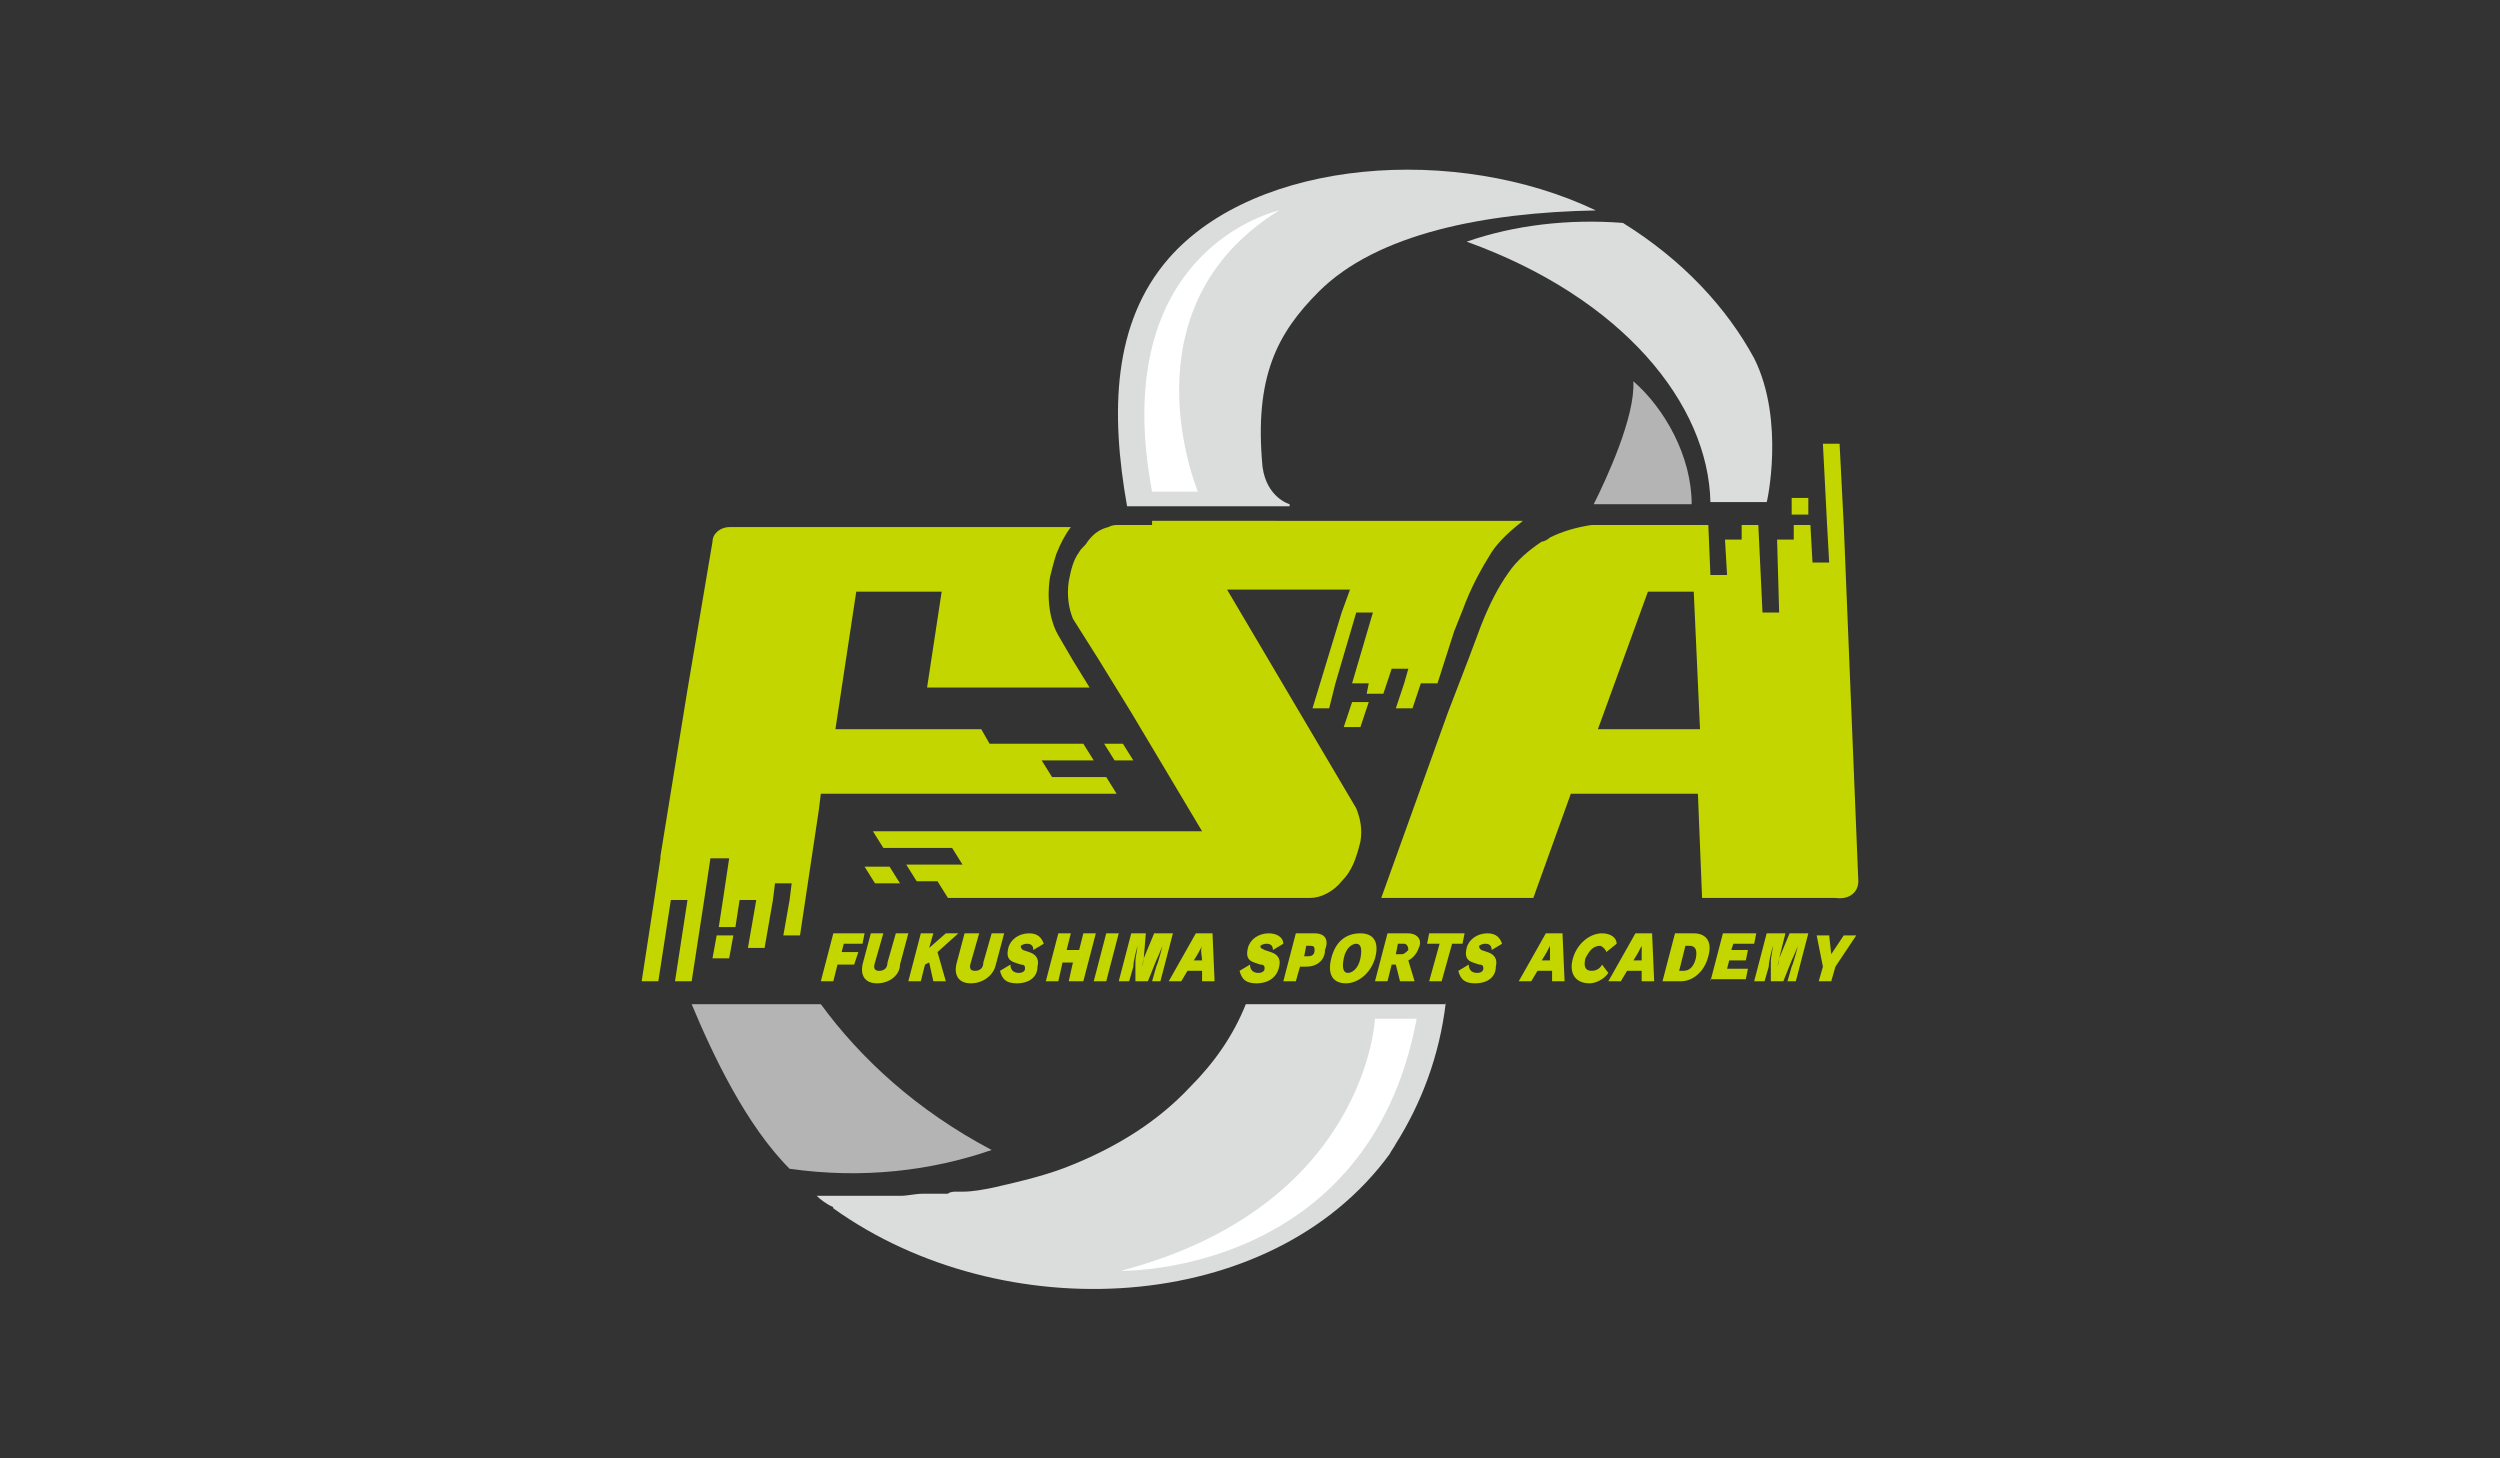 <?xml version="1.0" encoding="utf-8"?>
<!-- Generator: Adobe Illustrator 26.2.1, SVG Export Plug-In . SVG Version: 6.00 Build 0)  -->
<svg version="1.1" xmlns="http://www.w3.org/2000/svg" xmlns:xlink="http://www.w3.org/1999/xlink" x="0px" y="0px"
	 viewBox="0 0 120 70" style="enable-background:new 0 0 120 70;" xml:space="preserve">
<rect x="0" y="0" width="120" height="70" fill="#333333" stroke="none"/>
<style type="text/css">
	.st0{fill:#B4B4B5;}
	.st1{fill:#DBDCDC;}
	.st2{fill:#C3D600;}
	.st3{fill:#FFFFFF;}
</style>
<g id="レイヤー_1">
</g>
<g id="レイヤー_2">
	<g>
		<g>
			<path class="st0" d="M76.5,24.2c0.6-1.2,2-4.2,1.9-5.9c1.5,1.3,2.8,3.6,2.8,5.9H76.5z"/>
			<g>
				<path class="st1" d="M69.4,48.2h-9.6c-0.6,1.5-1.5,2.8-2.7,4c-1.5,1.6-3.4,2.8-5.6,3.7c-1.2,0.5-2.5,0.8-3.8,1.1c0,0,0,0,0,0
					c-0.5,0.1-1,0.2-1.5,0.2c-0.1,0-0.2,0-0.3,0c-0.1,0-0.3,0-0.4,0.1c-0.1,0-0.2,0-0.4,0c-0.1,0-0.2,0-0.3,0c-0.1,0-0.3,0-0.4,0
					c0,0-0.1,0-0.1,0c-0.4,0-0.7,0.1-1.1,0.1c0,0,0,0,0,0c-0.2,0-0.3,0-0.5,0c-0.1,0-0.1,0-0.2,0c-0.2,0-0.3,0-0.5,0
					c-0.1,0-0.2,0-0.3,0c-0.1,0-0.3,0-0.4,0c-0.1,0-0.2,0-0.3,0c-0.1,0-0.2,0-0.4,0c-0.1,0-0.3,0-0.4,0c-0.1,0-0.2,0-0.3,0
					c-0.2,0-0.5,0-0.7,0c0.2,0.2,0.5,0.4,0.7,0.5c0,0,0.1,0,0.1,0.1c8.1,5.8,21,5.2,26.7-2.6c0.1-0.2,0.2-0.3,0.3-0.5
					c1.2-1.9,2.1-4.2,2.4-6.8H69.4z"/>
			</g>
			<g>
				<path class="st1" d="M61.9,24.2c0,0-1.1-0.3-1.3-1.8c-0.4-4.3,0.7-6.4,2.7-8.4c2.8-2.8,8-3.8,13.3-3.9
					c-6.7-3.2-16.3-2.5-20.5,2.3c-2.7,3.1-2.8,7.4-2,11.9h4.4H61.9z"/>
			</g>
			<g>
				<path class="st1" d="M84.2,17.2c-1.3-2.4-3.4-4.7-6.3-6.5c-2.6-0.2-5.2,0.1-7.5,0.9c7.5,2.7,11.6,7.8,11.7,12.5h2.7
					C84.8,24.2,85.7,20.2,84.2,17.2z"/>
			</g>
			<g>
				<path class="st0" d="M39.4,48.2c0,0-5.8,0-6.2,0c1,2.4,2.6,5.8,4.7,7.9c3.5,0.5,6.8,0.1,9.7-0.9C44,53.3,41.3,50.8,39.4,48.2z"
					/>
			</g>
			<path class="st2" d="M40.5,45.3l-0.1,0.4h0.8L41,46.3h-0.8L40,47.1h-0.6l0.6-2.3h1.5l-0.1,0.5H40.5z M42.1,47.2
				c-0.6,0-0.8-0.4-0.7-0.9l0.4-1.5h0.6l-0.4,1.4c-0.1,0.3,0,0.4,0.2,0.4c0.2,0,0.4-0.1,0.4-0.4l0.4-1.4h0.6l-0.4,1.5
				C43.2,46.8,42.7,47.2,42.1,47.2z M44.8,47.1l-0.2-0.9l-0.2,0.1l-0.2,0.8h-0.6l0.6-2.3h0.6l-0.2,0.7l0.8-0.7H46l-1,0.9l0.4,1.4
				H44.8z M46.6,47.2c-0.6,0-0.8-0.4-0.7-0.9l0.4-1.5H47l-0.4,1.4c-0.1,0.3,0,0.4,0.2,0.4c0.2,0,0.4-0.1,0.4-0.4l0.4-1.4h0.6
				l-0.4,1.5C47.7,46.8,47.2,47.2,46.6,47.2z M48.8,47.2c-0.5,0-0.7-0.2-0.8-0.6l0.5-0.3c0,0.3,0.2,0.4,0.4,0.4
				c0.2,0,0.3-0.1,0.3-0.2c0-0.1,0-0.2-0.2-0.2l-0.3-0.1c-0.3-0.1-0.4-0.3-0.3-0.7c0.1-0.4,0.5-0.7,1-0.7c0.4,0,0.6,0.2,0.7,0.5
				l-0.5,0.3c0-0.2-0.1-0.3-0.3-0.3c-0.2,0-0.3,0.1-0.3,0.1c0,0.1,0,0.1,0.1,0.2l0.3,0.1c0.3,0.1,0.5,0.3,0.4,0.7
				C49.8,46.9,49.4,47.2,48.8,47.2z M51.3,47.1l0.2-0.9H51l-0.2,0.9h-0.6l0.6-2.3h0.6l-0.2,0.8h0.6l0.2-0.8h0.6L52,47.1H51.3z
				 M52.5,47.1l0.6-2.3h0.6l-0.6,2.3H52.5z M55.3,47.1l0.2-0.7c0.1-0.2,0.3-1,0.3-1h0c0,0-0.2,0.5-0.3,0.7l-0.4,1h-0.6l0-1
				c0-0.1,0.1-0.6,0.1-0.7h0c0,0-0.2,0.7-0.2,1l-0.2,0.7h-0.5l0.6-2.3H55L54.9,46c0,0.1-0.1,0.4-0.1,0.4h0c0,0,0.1-0.2,0.1-0.4
				l0.5-1.2h0.9l-0.6,2.3H55.3z M57.7,47.1l0-0.5H57l-0.3,0.5h-0.6l1.3-2.3h0.8l0.1,2.3H57.7z M57.7,45.4L57.7,45.4
				c-0.1,0.2-0.2,0.4-0.4,0.7h0.4C57.7,45.9,57.6,45.6,57.7,45.4z M60.3,47.2c-0.5,0-0.7-0.2-0.8-0.6l0.5-0.3c0,0.3,0.2,0.4,0.4,0.4
				c0.2,0,0.3-0.1,0.3-0.2c0-0.1,0-0.2-0.2-0.2l-0.3-0.1c-0.3-0.1-0.4-0.3-0.3-0.7c0.1-0.4,0.5-0.7,1-0.7c0.4,0,0.7,0.2,0.7,0.5
				l-0.5,0.3c0-0.2-0.1-0.3-0.3-0.3c-0.2,0-0.3,0.1-0.3,0.1c0,0.1,0,0.1,0.2,0.2l0.3,0.1c0.3,0.1,0.5,0.3,0.4,0.7
				C61.3,46.9,60.9,47.2,60.3,47.2z M62.7,46.4h-0.3l-0.2,0.7h-0.6l0.6-2.3h0.9c0.5,0,0.7,0.3,0.5,0.8
				C63.6,46.1,63.2,46.4,62.7,46.4z M62.9,45.4h-0.2l-0.1,0.5h0.2c0.2,0,0.3-0.1,0.3-0.3C63.1,45.4,63,45.4,62.9,45.4z M64.6,47.2
				c-0.6,0-0.9-0.4-0.7-1.2c0.2-0.8,0.7-1.2,1.4-1.2s0.9,0.5,0.7,1.2C65.8,46.7,65.2,47.2,64.6,47.2z M65.1,45.3
				c-0.2,0-0.5,0.2-0.6,0.7c-0.1,0.5,0,0.7,0.2,0.7c0.2,0,0.5-0.2,0.6-0.7C65.4,45.5,65.3,45.3,65.1,45.3z M67.2,47.1L67,46.3h-0.2
				l-0.2,0.8H66l0.6-2.3h1c0.4,0,0.7,0.3,0.5,0.7c-0.1,0.3-0.3,0.5-0.5,0.6l0.3,1H67.2z M67.4,45.3h-0.3L67,45.8h0.3
				c0.1,0,0.2-0.1,0.3-0.2C67.6,45.4,67.5,45.3,67.4,45.3z M69.7,45.3l-0.5,1.8h-0.6l0.5-1.8h-0.6l0.1-0.5h1.7l-0.1,0.5H69.7z
				 M70.8,47.2c-0.5,0-0.7-0.2-0.8-0.6l0.5-0.3c0,0.3,0.2,0.4,0.4,0.4c0.2,0,0.3-0.1,0.3-0.2c0-0.1,0-0.2-0.2-0.2l-0.3-0.1
				c-0.3-0.1-0.4-0.3-0.3-0.7c0.1-0.4,0.5-0.7,1-0.7c0.4,0,0.6,0.2,0.7,0.5l-0.5,0.3c0-0.2-0.1-0.3-0.3-0.3c-0.2,0-0.3,0.1-0.3,0.1
				c0,0.1,0,0.1,0.1,0.2l0.3,0.1c0.3,0.1,0.5,0.3,0.4,0.7C71.8,46.9,71.4,47.2,70.8,47.2z M74.5,47.1l0-0.5h-0.7l-0.3,0.5h-0.6
				l1.3-2.3H75l0.1,2.3H74.5z M74.4,45.4L74.4,45.4c-0.1,0.2-0.2,0.4-0.4,0.7h0.4C74.4,45.9,74.4,45.6,74.4,45.4z M76.3,47.2
				c-0.7,0-1-0.5-0.8-1.2c0.2-0.7,0.8-1.2,1.4-1.2c0.4,0,0.7,0.2,0.7,0.5l-0.5,0.4c0-0.1-0.2-0.3-0.3-0.3c-0.3,0-0.5,0.2-0.7,0.6
				c-0.1,0.4,0,0.6,0.3,0.6c0.2,0,0.4-0.1,0.5-0.3l0.3,0.4C77,47,76.6,47.2,76.3,47.2z M78.8,47.1l0-0.5h-0.7l-0.3,0.5h-0.6l1.3-2.3
				h0.8l0.1,2.3H78.8z M78.8,45.4L78.8,45.4c-0.1,0.2-0.2,0.4-0.4,0.7h0.4C78.8,45.9,78.8,45.6,78.8,45.4z M80.7,47.1h-0.9l0.6-2.3
				h0.9c0.6,0,0.9,0.4,0.7,1.1C81.8,46.7,81.2,47.1,80.7,47.1z M81.1,45.4h-0.2l-0.3,1.2h0.2c0.3,0,0.5-0.2,0.6-0.6
				C81.5,45.5,81.3,45.4,81.1,45.4z M82.1,47.1l0.6-2.3h1.6l-0.1,0.5h-1l-0.1,0.3h0.8l-0.1,0.5h-0.8l-0.1,0.4h1l-0.1,0.5H82.1z
				 M85.8,47.1l0.2-0.7c0.1-0.2,0.3-1,0.3-1h0c0,0-0.2,0.5-0.3,0.7l-0.4,1h-0.6l0-1c0-0.1,0.1-0.6,0.1-0.7h0c0,0-0.2,0.7-0.2,1
				l-0.2,0.7h-0.5l0.6-2.3h0.9L85.4,46c0,0.1-0.1,0.4-0.1,0.4h0c0,0,0.1-0.2,0.1-0.4l0.5-1.2h0.9l-0.6,2.3H85.8z M88.1,46.4
				l-0.2,0.7h-0.6l0.2-0.7l-0.3-1.5h0.6l0.1,0.9l0.6-0.9h0.6L88.1,46.4z M41.5,41.6l0.5,0.8h1.2l-0.5-0.8H41.5z M55.3,25.2h-1.6
				c-0.2,0-0.3,0-0.5,0.1c-0.4,0.1-0.7,0.3-1,0.7c-0.1,0.2-0.3,0.3-0.4,0.5c-0.3,0.4-0.4,0.9-0.5,1.4c-0.1,0.7,0,1.3,0.2,1.8
				l1.2,1.9l0.8,1.3l0.8,1.3l3.4,5.7l-6.2,0h-9.6l0.5,0.8h3.3l0.5,0.8h-2.7l0.5,0.8H45l0.5,0.8h1.6v0h5.2h10.6
				c0.5,0,1.1-0.3,1.5-0.8c0.5-0.5,0.7-1.1,0.9-1.9c0.1-0.6,0-1.1-0.2-1.6l-6.2-10.5h5.9l-0.4,1.1l0,0l-1.4,4.6h0.8h0l0.3-1.2l1-3.4
				h0.8l-1,3.4l0,0h0.6h0.2l-0.1,0.5h0.8l0.4-1.2h0.8l-0.2,0.7l-0.4,1.2l0,0h0.8l0.4-1.2H69h0l0.8-2.5l0.4-1c0.4-1.1,0.9-2,1.4-2.8
				c0.4-0.6,1-1.1,1.5-1.5H55.3z M64.5,34.9h0.8l0.4-1.2h-0.2h-0.6L64.5,34.9z M89.2,42.3l-0.7-17.1h0l0,0l-0.2-3.9h-0.8l0.2,3.9
				l0.1,1.8h-0.8l-0.1-1.8h-0.8l0,0.7h-0.8l0,0l0.1,3.5h-0.8h0l-0.2-4.2h-0.3h-0.5l0,0.7h-0.8l0.1,1.7h-0.8L82,25.2h0h-0.3h-0.5h0
				h-4.8c-0.7,0.1-1.4,0.3-2,0.6c-0.1,0.1-0.3,0.2-0.4,0.2c-0.6,0.4-1.2,0.9-1.6,1.5c-0.5,0.7-0.9,1.5-1.3,2.5l-0.6,1.6l-0.5,1.3
				l-0.5,1.3l-3.2,8.9h2.2h5.1l1.8-5h6.1l0.2,5h6.4C88.8,43.2,89.2,42.8,89.2,42.3L89.2,42.3z M76.7,35l2.4-6.6h2.2l0.3,6.6H76.7z
				 M86.8,24.7l0-0.8H86l0,0.8H86.8z M54.4,36.5l-0.5-0.8H53l0.5,0.8H54.4z M50.5,37.3l-0.5-0.8h2.5l-0.5-0.8h-4.5L47.1,35h-7l1-6.6
				h4.1l-0.7,4.6h1.6h3.7h2.5l-0.8-1.3l-0.7-1.2c-0.3-0.5-0.6-1.5-0.4-2.8c0.1-0.4,0.2-0.8,0.3-1.1c0.2-0.5,0.4-0.9,0.7-1.3h-2.6
				h-1.1h-1h-1.4H35c0,0,0,0,0,0c0,0,0,0,0,0c-0.4,0-0.8,0.3-0.8,0.7l0,0L33,33.1l0,0l-1.3,8c0,0,0,0,0,0.1l-0.3,2h0l-0.6,3.9h0.8
				l0.6-3.9H33l-0.6,3.9h0.8l0.6-3.9l0,0l0.3-2H35l-0.3,2l0,0l-0.2,1.3h0.8l0.2-1.3l0,0h0.8l0,0l-0.4,2.3h0.8l0.4-2.3h0l0.1-0.8h0.8
				l-0.1,0.8l0,0l-0.3,1.7h0.8l0.9-6l0.1-0.8l3.6,0v0h9.3l1.3,0l-0.5-0.8H50.5z M34.2,46H35l0.2-1.1h-0.8L34.2,46z"/>
			<path class="st3" d="M55.3,23.6h2.2c0,0-3.7-8.8,3.9-13.5C61.4,10.1,53.1,11.9,55.3,23.6z"/>
			<path class="st3" d="M68,48.9H66c0,0-0.4,9-12.2,12.1C53.9,61,65.7,61.2,68,48.9z"/>
		</g>
	</g>
</g>
</svg>
